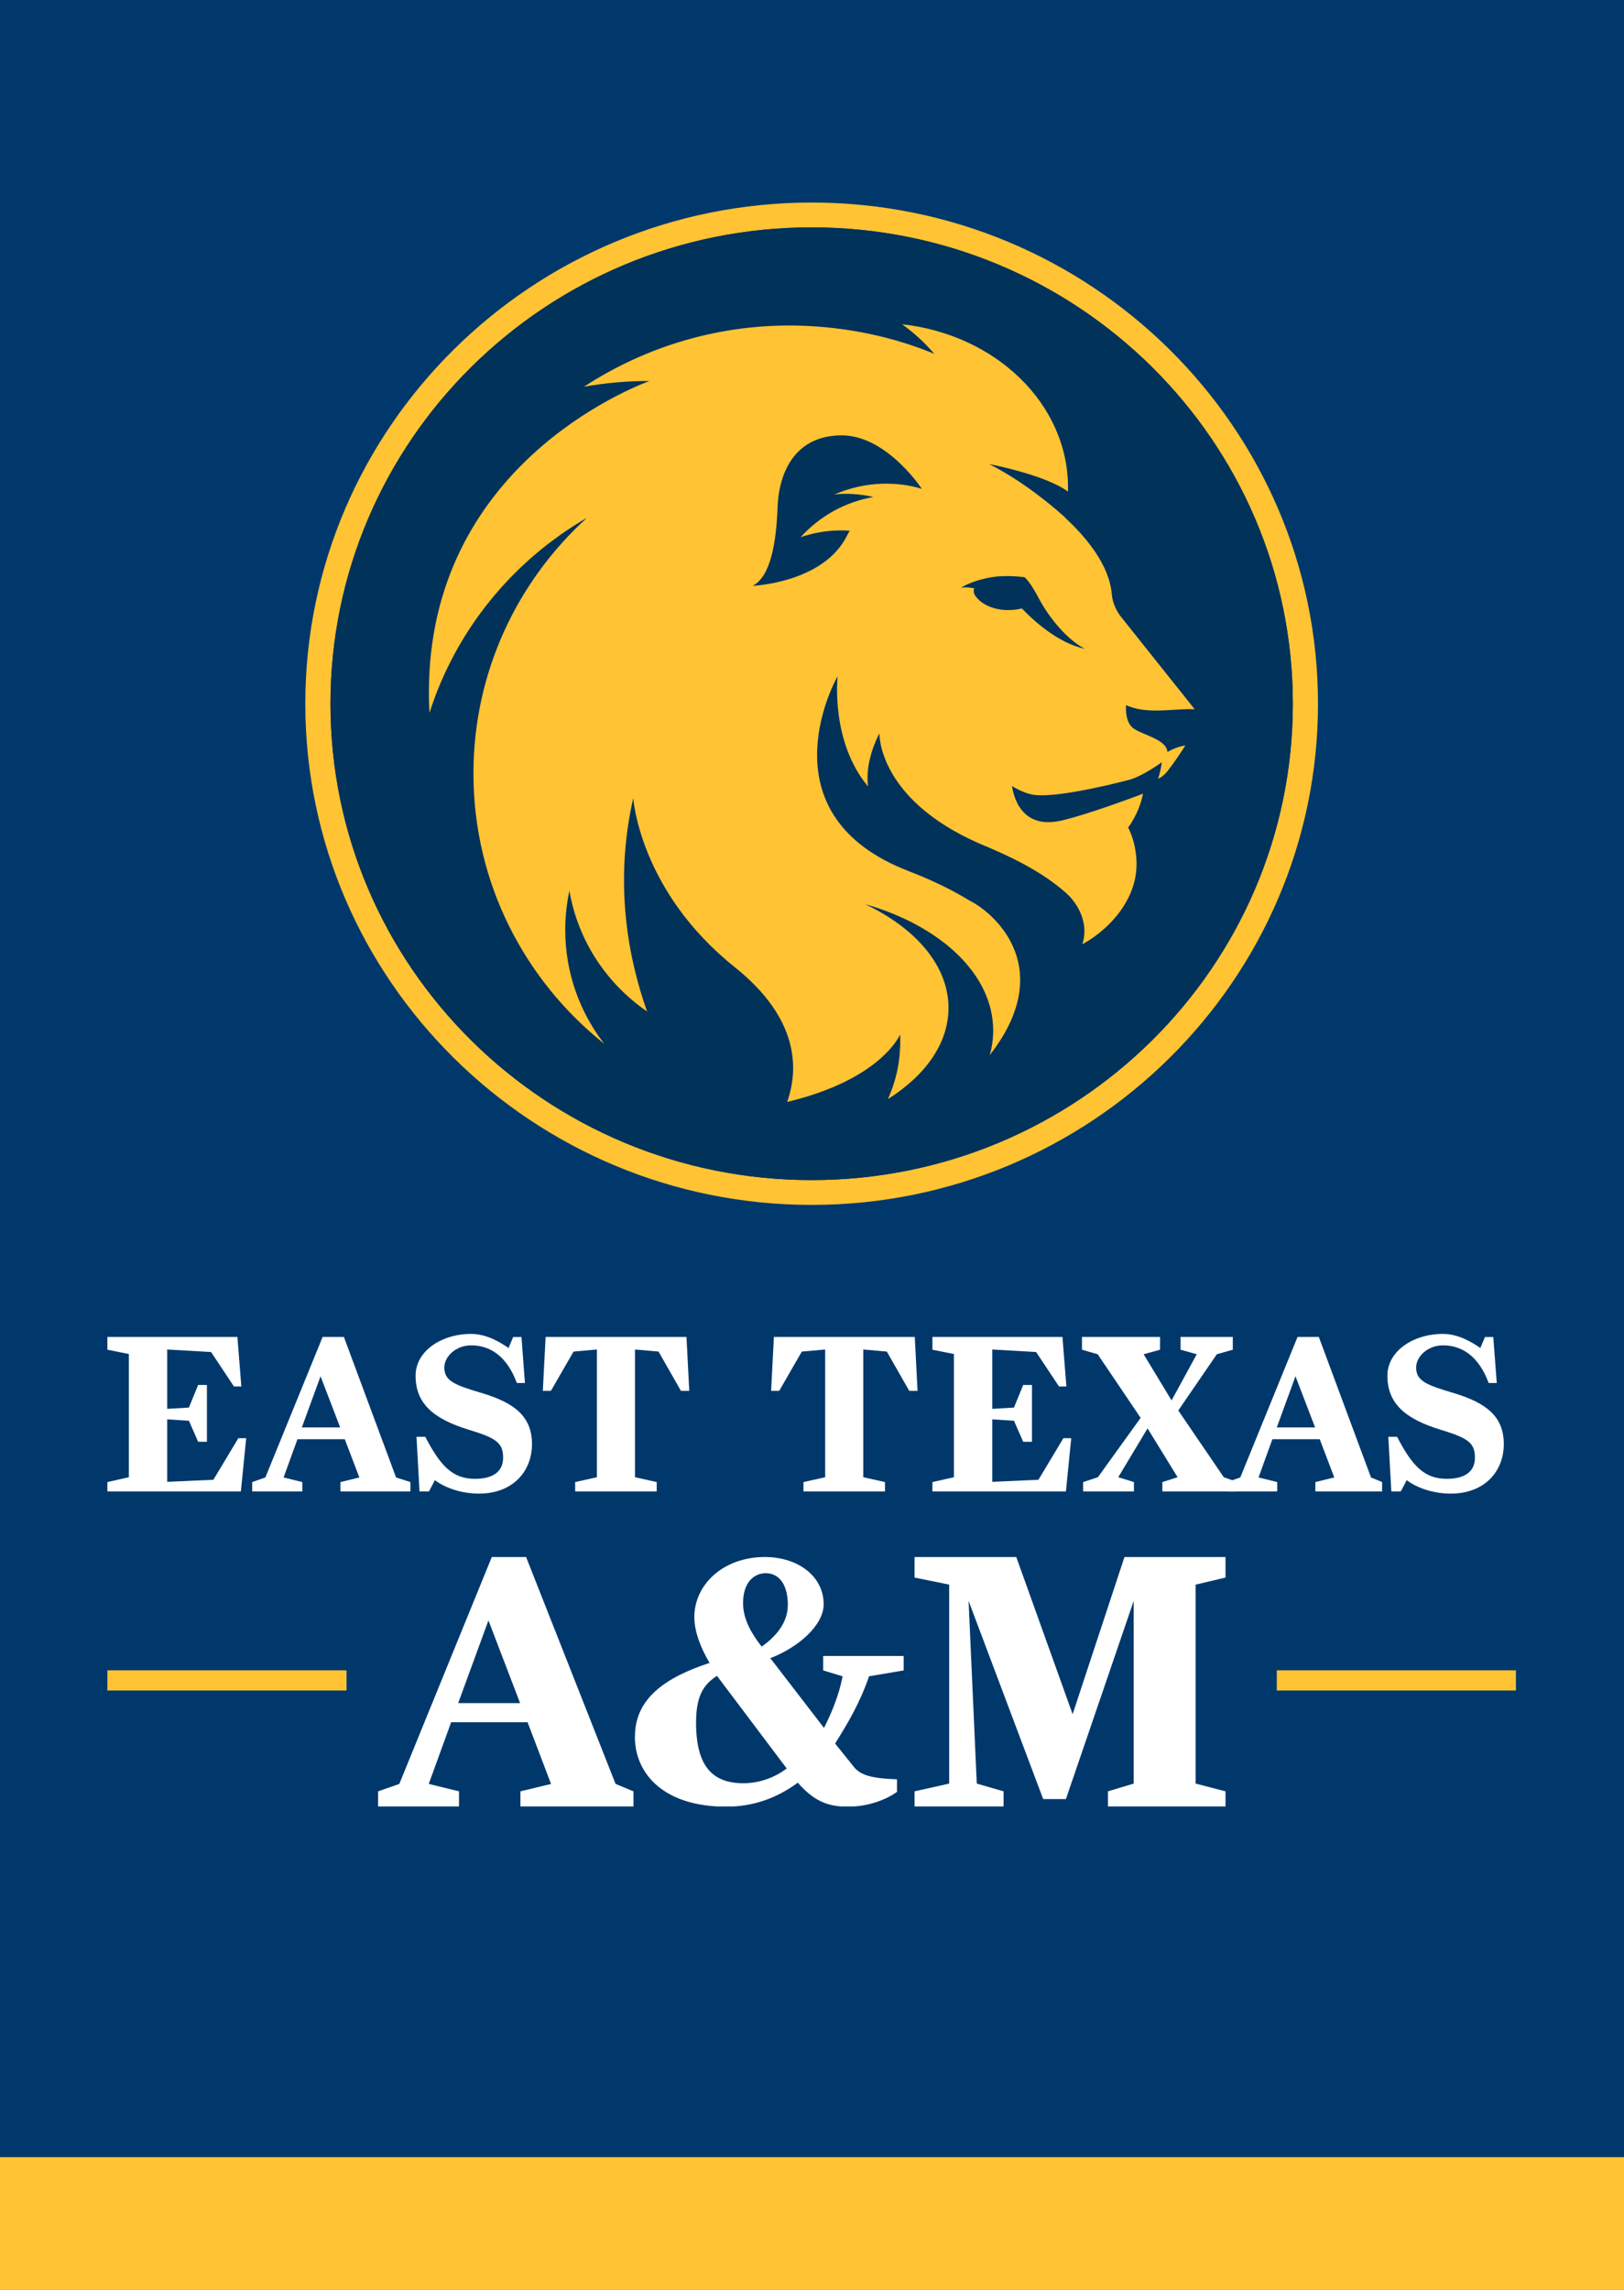 <?xml version="1.0" encoding="UTF-8"?>
<svg id="Layer_2" data-name="Layer 2" xmlns="http://www.w3.org/2000/svg" xmlns:xlink="http://www.w3.org/1999/xlink" viewBox="0 0 140.64 198.3">
  <rect x="0" y="0" width="140.64" height="198.3" fill="#808080" stroke="none"/>
  <defs>
    <style>
      .cls-1 {
        fill: #ffc333;
      }

      .cls-2 {
        fill: #fff;
      }

      .cls-3 {
        fill: #00386c;
      }

      .cls-4 {
        fill: none;
      }

      .cls-5 {
        fill: #ffc333;
      }

      .cls-6 {
        clip-path: url(#clippath-1);
      }

      .cls-7 {
        fill: #00325a;
      }

      .cls-8 {
        clip-path: url(#clippath);
      }
    </style>
    <clipPath id="clippath">
      <rect class="cls-4" x="9.3" y="17.54" width="121.99" height="138.89"/>
    </clipPath>
    <clipPath id="clippath-1">
      <rect class="cls-4" x="9.3" y="17.54" width="121.99" height="138.89"/>
    </clipPath>
  </defs>
  <g id="Layer_1-2" data-name="Layer 1">
    <g>
      <g>
        <rect class="cls-3" width="140.64" height="197.85"/>
        <g id="Super_Stack_ETAM" data-name="Super Stack ETAM">
          <g class="cls-8">
            <path class="cls-2" d="M106.27,128.34l1.14-.4,4.96-12.17h1.84l4.52,12.17.96.4v.81h-5.78v-.81l1.64-.4-1.26-3.31h-4.1l-1.2,3.31,1.62.4v.81h-4.34v-.81ZM110.57,123.61h3.32l-1.7-4.43-1.62,4.43Z"/>
            <g class="cls-6">
              <path class="cls-2" d="M121.83,128.16l-.52.99h-.82l-.26-4.73h.76c1.3,2.51,2.36,3.64,4.3,3.64,1.46,0,2.44-.55,2.44-1.83s-.58-1.7-3-2.43c-3.02-.93-4.58-2.25-4.58-4.67,0-2.12,2.22-3.62,4.81-3.62,1.36,0,2.56.75,3.24,1.22l.4-.95h.72l.3,3.98h-.7c-.87-2.35-2.34-3.26-3.96-3.26-1.3,0-2.32.95-2.32,1.92,0,1.17.9,1.52,3.28,2.22,2.8.85,4.31,2.02,4.31,4.41s-1.69,4.29-4.59,4.29c-1.56,0-2.97-.52-3.81-1.16"/>
              <path class="cls-2" d="M37.67,128.16l-.52.99h-.82l-.26-4.73h.76c1.3,2.51,2.36,3.64,4.3,3.64,1.46,0,2.44-.55,2.44-1.83s-.58-1.7-3-2.43c-3.02-.93-4.58-2.25-4.58-4.67,0-2.12,2.22-3.62,4.81-3.62,1.36,0,2.56.75,3.24,1.22l.4-.95h.72l.3,3.98h-.7c-.87-2.35-2.34-3.26-3.96-3.26-1.3,0-2.32.95-2.32,1.92,0,1.17.9,1.52,3.28,2.22,2.8.85,4.31,2.02,4.31,4.41s-1.69,4.29-4.59,4.29c-1.56,0-2.97-.52-3.81-1.16"/>
              <path class="cls-2" d="M21.84,128.34l1.14-.4,4.96-12.17h1.84l4.52,12.17,1.24.4v.81h-6.06v-.81l1.64-.4-1.26-3.31h-4.1l-1.2,3.31,1.62.4v.81h-4.34v-.81ZM26.14,123.61h3.32l-1.7-4.43-1.62,4.43Z"/>
              <polygon class="cls-2" points="49.81 128.34 51.69 127.92 51.69 116.86 49.67 117.04 47.71 120.44 47.01 120.44 47.25 115.77 59.45 115.77 59.69 120.44 58.97 120.44 57.03 117.04 54.99 116.86 54.99 127.92 56.87 128.34 56.87 129.15 49.81 129.15 49.81 128.34"/>
              <polygon class="cls-2" points="69.58 128.34 71.46 127.92 71.46 116.86 69.44 117.04 67.48 120.44 66.78 120.44 67.02 115.77 79.22 115.77 79.46 120.44 78.74 120.44 76.8 117.04 74.76 116.86 74.76 127.92 76.64 128.34 76.64 129.15 69.58 129.15 69.58 128.34"/>
              <polygon class="cls-2" points="80.75 128.34 82.61 127.92 82.61 117.25 80.75 116.88 80.75 115.77 92.01 115.77 92.35 120.06 91.71 120.06 89.73 117.08 85.93 116.86 85.93 122 87.81 121.89 88.61 119.93 89.37 119.93 89.37 124.85 88.61 124.85 87.81 123.03 85.93 122.91 85.93 128.32 89.93 128.14 92.09 124.54 92.77 124.54 92.31 129.15 80.75 129.15 80.75 128.34"/>
              <polygon class="cls-2" points="9.3 128.34 11.16 127.92 11.16 117.25 9.3 116.88 9.3 115.77 20.56 115.77 20.9 120.06 20.26 120.06 18.28 117.08 14.48 116.86 14.48 122 16.36 121.89 17.16 119.93 17.92 119.93 17.92 124.85 17.16 124.85 16.36 123.03 14.48 122.91 14.48 128.32 18.48 128.14 20.64 124.54 21.32 124.54 20.86 129.15 9.3 129.15 9.3 128.34"/>
              <polygon class="cls-2" points="93.8 128.34 95.08 127.92 98.78 122.78 95.06 117.27 93.7 116.88 93.7 115.77 100.46 115.77 100.46 116.88 99.04 117.27 101.46 121.27 103.64 117.27 102.24 116.88 102.24 115.77 106.76 115.77 106.76 116.88 105.38 117.27 102.04 122.14 105.98 127.92 107.14 128.34 107.14 129.15 100.66 129.15 100.66 128.34 101.98 127.92 99.38 123.69 96.84 127.92 98.2 128.34 98.2 129.15 93.8 129.15 93.8 128.34"/>
              <path class="cls-2" d="M32.74,155.12l1.84-.64,8.01-19.65h2.97l7.75,19.65,1.55.64v1.31h-9.79v-1.31l2.65-.64-2.03-5.34h-6.62l-1.94,5.34,2.62.64v1.31h-7.01v-1.31ZM39.68,147.48h5.36l-2.74-7.16-2.62,7.16Z"/>
              <path class="cls-2" d="M54.99,150.36c0-3.23,2.55-5.08,6.46-6.36-.74-1.25-1.32-2.68-1.32-3.96,0-2.84,2.52-5.21,6.1-5.21,2.87,0,5.1,1.66,5.1,4.09,0,1.79-2.13,3.71-4.62,4.67l4.65,6.04c.61-1.21,1.29-2.78,1.61-4.47l-1.68-.51v-1.25h6.97v1.25l-3,.51c-.77,2.27-1.87,4.12-2.94,5.82l1.52,1.89c.58.8,1.42,1.12,3.84,1.21v1.09c-.81.58-2.35,1.28-4.26,1.28-1.68,0-2.91-.45-4.33-2.08-1.78,1.31-3.81,2.08-6.2,2.08-5.36,0-7.91-2.81-7.91-6.07M68.13,153.14l-6.04-8.02c-1.26.8-1.81,1.89-1.81,4.06,0,3.8,1.45,5.24,4.1,5.24,1.26,0,2.62-.42,3.75-1.28M68.23,139.04c0-2.11-.97-2.81-1.91-2.81-1,0-1.97.77-1.97,2.59,0,1.41.74,2.65,1.61,3.77,1.23-.86,2.26-2.08,2.26-3.55"/>
              <polygon class="cls-2" points="79.2 155.12 82.2 154.45 82.2 137.22 79.2 136.61 79.2 134.83 88.01 134.83 92.89 148.44 97.38 134.83 106.13 134.83 106.13 136.61 103.54 137.22 103.54 154.45 106.13 155.12 106.13 156.43 95.95 156.43 95.95 155.12 98.18 154.45 98.18 138.63 92.31 155.79 90.34 155.79 83.88 138.63 84.59 154.45 86.91 155.12 86.91 156.43 79.2 156.43 79.2 155.12"/>
              <rect class="cls-1" x="110.57" y="144.64" width="20.71" height="1.75"/>
              <rect class="cls-1" x="9.3" y="144.64" width="20.71" height="1.75"/>
              <path class="cls-1" d="M70.29,17.54c-24.18,0-43.85,19.47-43.85,43.4s19.67,43.4,43.85,43.4,43.85-19.47,43.85-43.4-19.67-43.4-43.85-43.4M70.29,102.19c-23.02,0-41.67-18.47-41.67-41.25s18.66-41.25,41.67-41.25,41.67,18.47,41.67,41.25-18.66,41.25-41.67,41.25"/>
              <path class="cls-7" d="M90.3,52.42h0c-.14-.22-.26-.45-.38-.67-.5-.96-.9-1.48-1.17-1.75,0,0-1.52-.23-2.85,0-1.76.3-2.67.91-2.67.91.33-.05.74-.02,1.14.05-.05.11-.1.33.06.61.7,1.04,2.34,1.55,4.07,1.14.87.92,3.07,3,5.45,3.49-1.3-.65-2.68-2.17-3.65-3.77"/>
              <path class="cls-7" d="M72.88,37.7c-4.04,0-5.43,3.21-5.55,6.18-.12,2.97-.56,6.01-2.15,6.85,0,0,6.1-.26,8.15-4.32.08-.16.16-.31.24-.45-.24-.02-.48-.03-.73-.03-1.23,0-2.41.21-3.52.59,1.65-1.81,3.85-3.06,6.31-3.48-1.01-.25-2.42-.36-3.4-.21,2.07-.9,4.4-1.2,6.73-.72.29.06.57.13.85.22-.37-.55-3.27-4.63-6.94-4.63"/>
              <path class="cls-7" d="M70.29,19.69c-23.02,0-41.67,18.47-41.67,41.25s18.66,41.25,41.67,41.25,41.67-18.47,41.67-41.25-18.66-41.25-41.67-41.25M98.1,63c.73.6,2.92.95,3,2.09,0,0,.79-.47,1.55-.56-.38.6-.94,1.44-1.5,2.16-.31.4-.61.61-.86.72.14-.46.26-.94.32-1.42,0,0-1.6,1.18-2.79,1.51,0,0-6.02,1.62-8.28,1.31-.93-.13-1.91-.77-1.9-.77.04,0,.32,3.88,4.22,3.01,2.37-.53,6.91-2.26,7.13-2.34-.15.71-.49,1.83-1.29,2.93,0,0,1.49,2.7.2,5.69-1.29,2.99-4.18,4.42-4.18,4.42,0,0,.87-2-1.11-4.17-1.83-1.77-4.38-3.1-6.89-4.17h.01c-9.79-3.89-9.57-9.93-9.57-9.93-.88,1.74-1.13,3.27-.99,4.6-3.27-3.9-2.63-9.54-2.63-9.54-.5.85-6.29,12.09,6.14,16.87,2.09.81,3.82,1.66,5.24,2.53h0c2.49,1.25,7.52,6.07,1.79,13.41.19-.69.3-1.4.3-2.13,0-4.87-4.56-9.07-11.1-10.95,4.4,2.08,7.23,5.33,7.23,8.99,0,3.07-2,5.85-5.25,7.9.74-1.62,1.16-3.48,1.06-5.6,0,0-1.61,3.89-9.78,5.84,1.01-2.88,1.02-7.22-4.54-11.67-8.26-6.61-8.79-14.64-8.79-14.64-1.7,7.46-.4,14,1.2,18.48-3.5-2.4-6-6.13-6.73-10.46-.24,1.1-.36,2.23-.36,3.4,0,3.71,1.26,7.13,3.38,9.86-6.91-5.51-11.33-13.95-11.33-23.41,0-8.76,3.79-16.65,9.83-22.14-6.43,3.73-11.35,9.74-13.64,16.9-1.06-20.21,16.19-27.66,19.05-28.75-1.93,0-3.83.17-5.67.5,5.38-3.51,11.8-5.47,18.66-5.29,4.08.11,8.11.96,11.68,2.44-.8-.95-1.74-1.81-2.79-2.56,8.11.9,14.37,6.88,14.37,14.13,0,.12,0,.24,0,.36-2.01-1.47-6.82-2.38-6.82-2.38,2.94,1.49,5.45,3.61,6.55,4.6,0,0,0,.01,0,.02,1.8,1.67,3.85,4.04,4.07,6.7.09,1.09.78,1.89.78,1.89l6.37,7.99c-1.58-.11-4.08.5-5.92-.36,0,0-.15,1.37.58,1.97"/>
              <path class="cls-1" d="M103.44,61.39l-6.37-7.99s-.68-.8-.78-1.89c-.22-2.65-2.27-5.02-4.07-6.7,0,0,0-.01,0-.02-1.1-.99-3.61-3.11-6.55-4.6,0,0,4.8.9,6.82,2.38,0-.12,0-.24,0-.36,0-7.25-6.27-13.24-14.37-14.13,1.05.75,1.98,1.61,2.79,2.56-3.57-1.48-7.6-2.33-11.68-2.44-6.85-.18-13.28,1.78-18.66,5.29,1.84-.33,3.74-.5,5.67-.5-2.86,1.09-20.12,8.54-19.05,28.75,2.28-7.16,7.2-13.17,13.64-16.9-6.04,5.49-9.83,13.38-9.83,22.14,0,9.46,4.42,17.9,11.33,23.41-2.12-2.73-3.38-6.15-3.38-9.86,0-1.17.13-2.31.36-3.4.74,4.33,3.23,8.06,6.73,10.46-1.6-4.48-2.9-11.02-1.2-18.48,0,0,.52,8.03,8.79,14.64,5.56,4.45,5.55,8.79,4.54,11.67,8.18-1.95,9.78-5.84,9.78-5.84.09,2.12-.32,3.97-1.06,5.6,3.25-2.05,5.25-4.83,5.25-7.9,0-3.65-2.83-6.9-7.23-8.99,6.55,1.88,11.1,6.07,11.1,10.95,0,.73-.1,1.44-.3,2.13,5.73-7.34.7-12.16-1.79-13.41h0c-1.42-.87-3.14-1.72-5.24-2.53-12.43-4.79-6.64-16.02-6.14-16.87,0,0-.64,5.64,2.63,9.54-.15-1.33.11-2.86.99-4.6,0,0-.21,6.04,9.57,9.93h-.01c2.51,1.07,5.05,2.41,6.89,4.17,1.98,2.17,1.11,4.17,1.11,4.17,0,0,2.9-1.43,4.18-4.42,1.29-2.99-.2-5.69-.2-5.69.8-1.1,1.14-2.22,1.29-2.93-.21.08-4.76,1.81-7.13,2.34-3.9.87-4.19-3-4.22-3.01-.02,0,.96.64,1.9.77,2.26.31,8.28-1.31,8.28-1.31,1.19-.34,2.79-1.51,2.79-1.51-.05.48-.17.97-.32,1.43.26-.11.55-.32.86-.72.56-.72,1.12-1.56,1.5-2.16-.77.09-1.55.56-1.55.56-.08-1.14-2.27-1.49-3-2.09-.73-.6-.58-1.97-.58-1.97,1.84.86,4.34.25,5.92.36M78.97,42.11c-2.33-.48-4.66-.18-6.73.72.98-.15,2.39-.04,3.4.21-2.46.42-4.66,1.67-6.31,3.48,1.11-.38,2.29-.59,3.52-.59.25,0,.49.01.73.03-.08.15-.16.29-.24.45-2.05,4.07-8.15,4.32-8.15,4.32,1.6-.85,2.04-3.89,2.15-6.85.12-2.97,1.51-6.18,5.55-6.18,3.67,0,6.57,4.08,6.94,4.63-.28-.08-.56-.16-.85-.22M88.5,52.69c-1.72.41-3.37-.1-4.07-1.14-.16-.28-.11-.5-.06-.61-.41-.07-.81-.1-1.14-.05,0,0,.9-.62,2.67-.91,1.33-.22,2.85.01,2.85.01.27.27.67.79,1.17,1.75.12.23.25.45.38.67h0c.97,1.6,2.35,3.11,3.65,3.77-2.38-.49-4.58-2.57-5.45-3.49"/>
            </g>
          </g>
        </g>
      </g>
      <rect class="cls-5" y="186.8" width="140.64" height="11.5"/>
    </g>
  </g>
</svg>